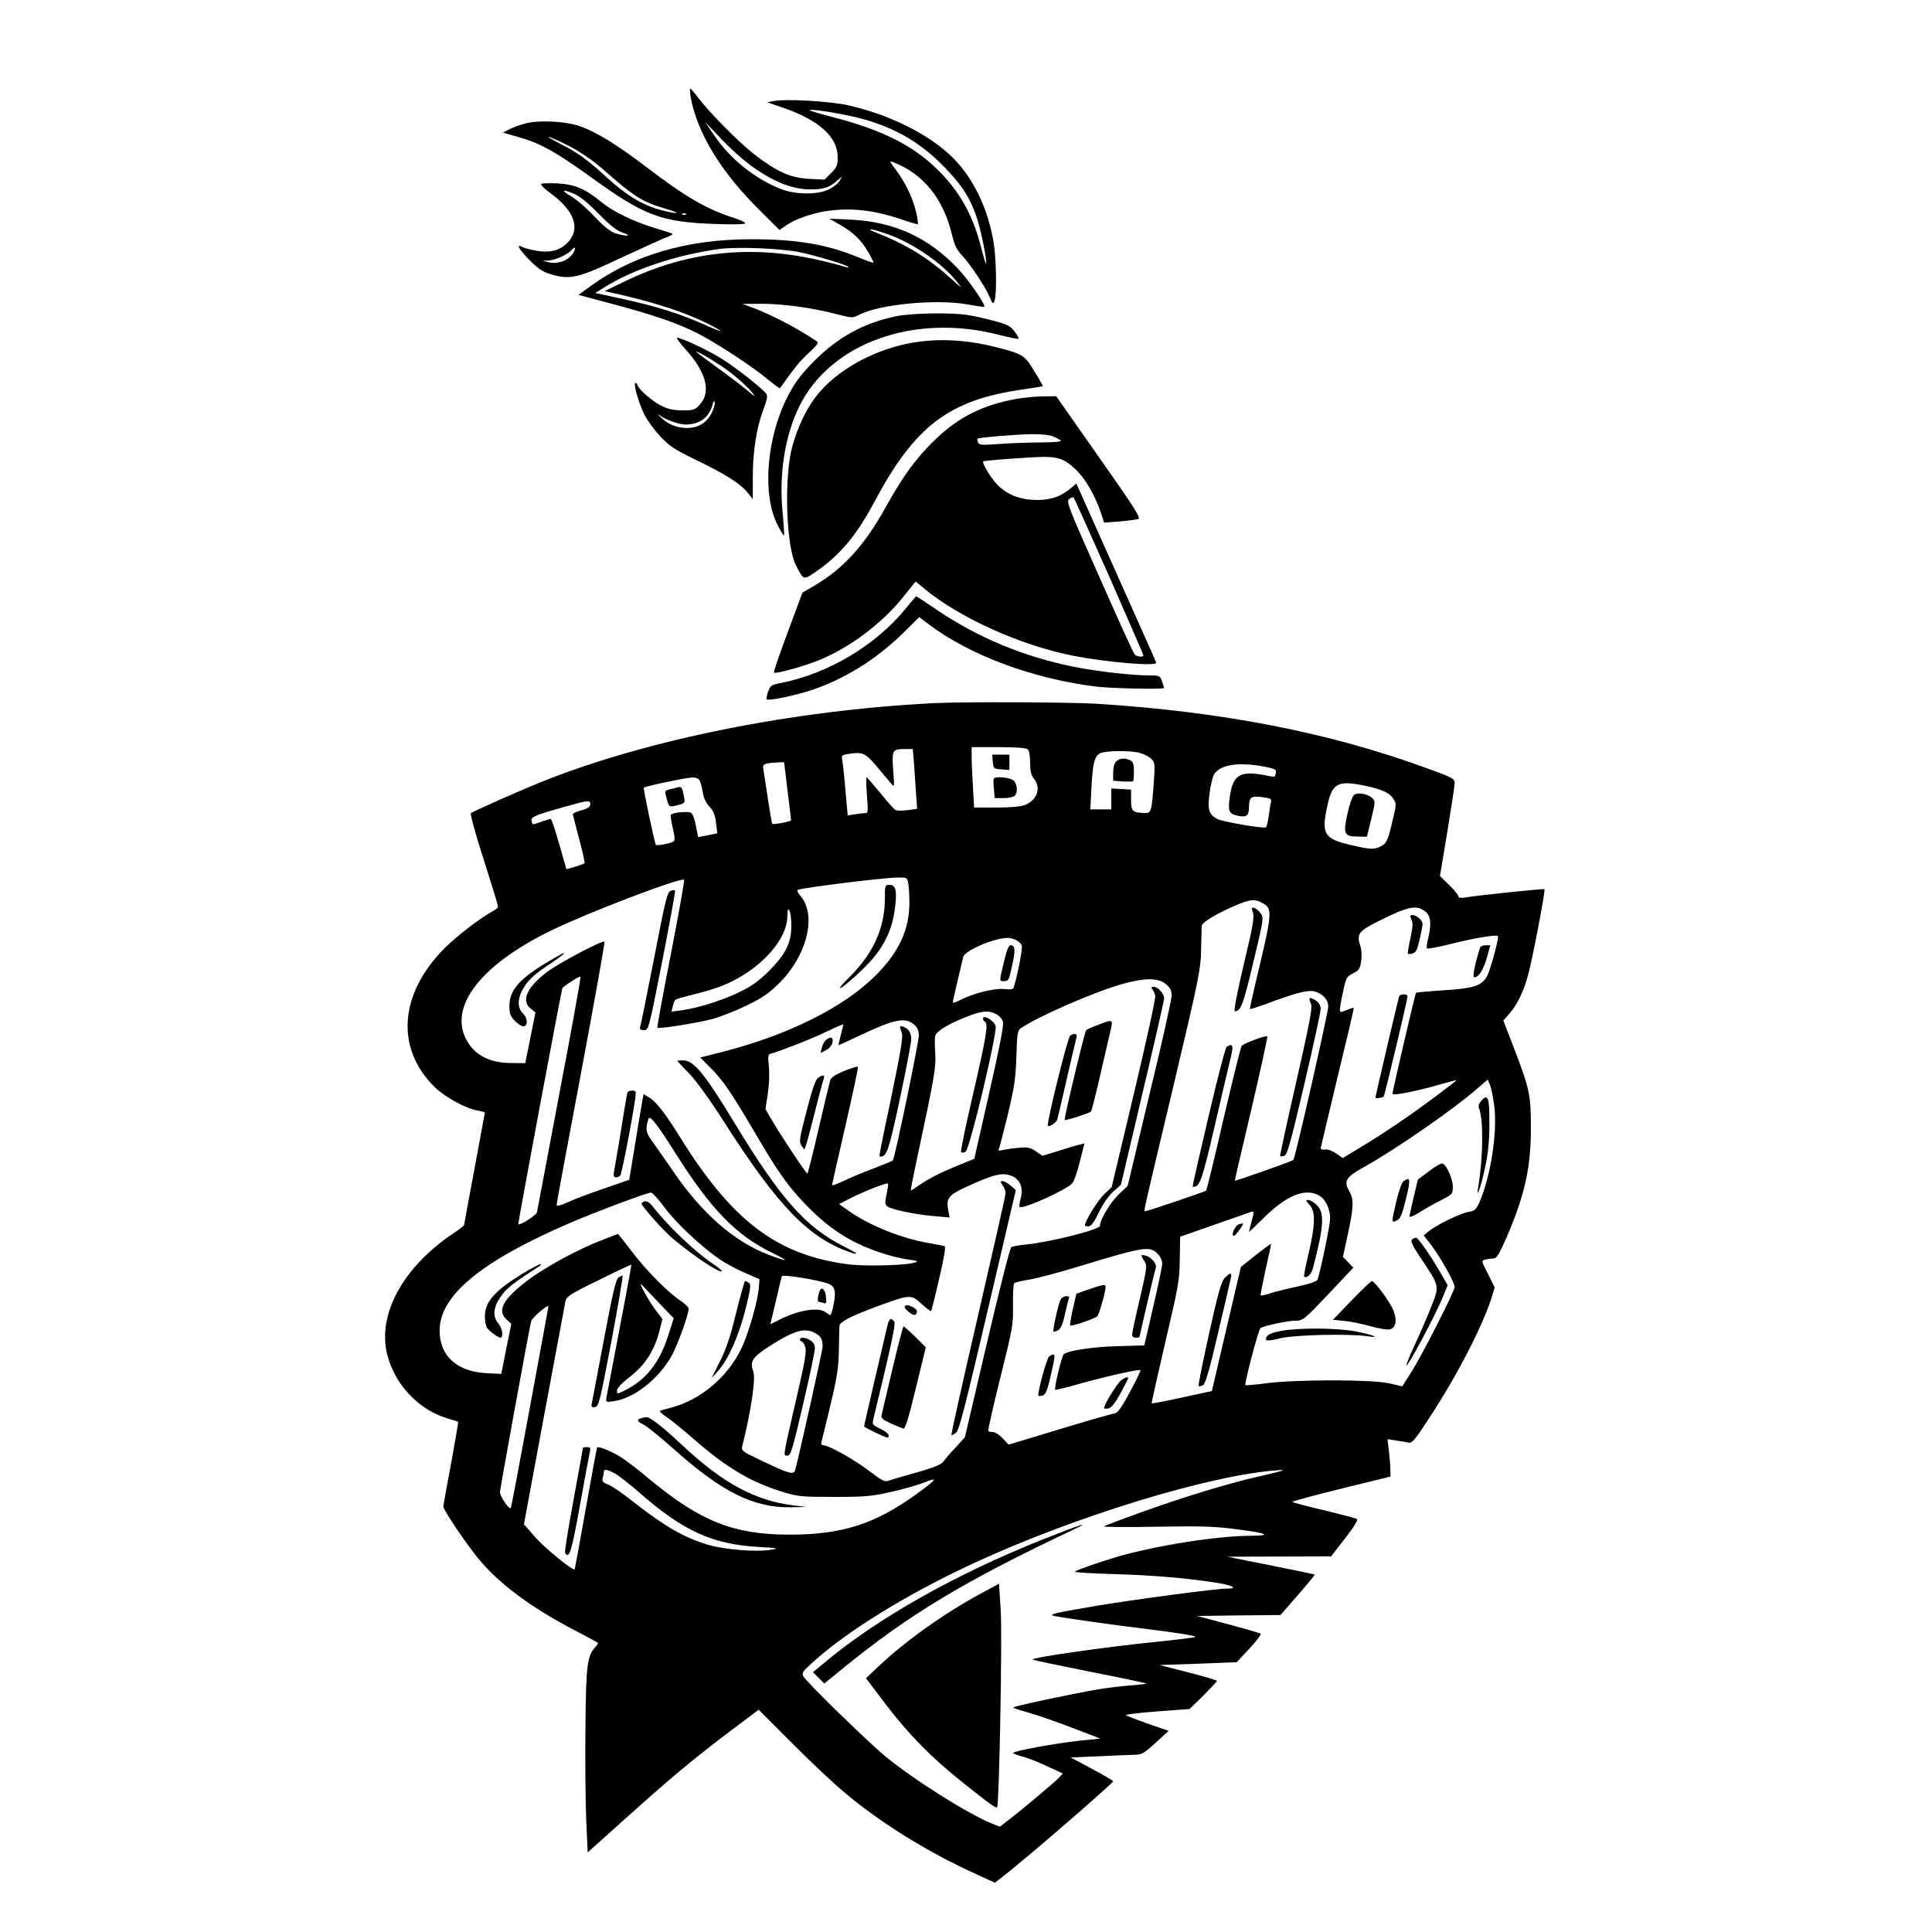 <?xml version="1.0" standalone="no"?>
<!DOCTYPE svg PUBLIC "-//W3C//DTD SVG 20010904//EN"
 "http://www.w3.org/TR/2001/REC-SVG-20010904/DTD/svg10.dtd">
<svg version="1.0" xmlns="http://www.w3.org/2000/svg"
 width="1024pt" height="1024pt" viewBox="0 0 1024 1024"
 preserveAspectRatio="xMidYMid meet">
<g transform="translate(0,1024) scale(0.1,-0.1)"
fill="#000000" stroke="none">
<path d="M3661 9723 c35 -189 162 -397 366 -598 l104 -104 35 24 c48 33 130
62 206 75 134 21 259 8 415 -46 41 -14 76 -24 78 -22 2 2 -2 32 -10 66 -17 73
-59 160 -109 225 -33 43 -33 46 -11 37 157 -60 265 -192 310 -382 14 -58 25
-81 55 -113 43 -46 124 -167 147 -223 14 -33 17 -35 24 -17 13 34 10 228 -6
318 -28 161 -95 307 -189 414 -118 133 -340 250 -576 304 -93 22 -333 36 -396
24 l-39 -7 80 -27 c196 -67 295 -156 295 -265 0 -42 -5 -53 -35 -83 l-35 -35
-83 4 c-99 6 -169 37 -293 133 -82 65 -234 218 -295 299 -19 25 -37 46 -40 46
-4 0 -2 -21 2 -47z m809 -90 c220 -42 381 -124 520 -263 103 -103 148 -171
185 -277 23 -65 59 -242 51 -250 -2 -2 -13 35 -25 83 -44 174 -116 303 -236
419 -128 125 -291 206 -539 271 -70 18 -131 36 -134 39 -8 8 82 -3 178 -22z
m-460 -292 c107 -72 201 -106 290 -105 67 0 97 11 139 48 l24 21 -12 -22 c-6
-13 -31 -33 -54 -45 -58 -31 -178 -31 -258 0 -136 54 -265 156 -349 278 l-54
79 93 -98 c57 -59 127 -120 181 -156z"/>
<path d="M2782 9585 c-29 -8 -67 -22 -84 -31 l-32 -17 84 -24 c117 -34 195
-77 393 -220 274 -197 362 -230 645 -240 101 -4 162 -2 162 4 0 5 -26 17 -57
27 -146 46 -263 114 -473 275 -147 112 -260 182 -346 212 -78 27 -221 34 -292
14z m240 -122 c49 -25 119 -73 163 -111 180 -158 215 -180 345 -219 86 -25 68
-31 -24 -7 -97 25 -187 79 -287 171 -107 98 -156 134 -259 186 -41 21 -64 35
-50 31 14 -3 64 -26 112 -51z m615 -359 c-3 -3 -12 -4 -19 -1 -8 3 -5 6 6 6
11 1 17 -2 13 -5z"/>
<path d="M2868 9265 c-4 -4 19 -27 51 -50 131 -96 161 -194 83 -267 -39 -37
-92 -49 -160 -37 -32 6 -65 15 -74 20 -36 19 -17 -13 40 -71 47 -47 70 -62
117 -75 97 -29 142 -18 372 91 112 52 220 101 240 108 24 9 33 16 23 19 -8 3
-53 17 -100 32 -110 34 -213 85 -275 136 -82 68 -139 92 -230 97 -44 2 -83 1
-87 -3z m181 -55 c26 -12 77 -54 125 -104 59 -60 93 -87 126 -99 53 -18 26
-22 -34 -5 -30 9 -61 34 -116 91 -41 44 -97 92 -125 108 -57 33 -42 38 24 9z
m-16 -318 c-26 -35 -78 -53 -124 -42 l-34 8 30 1 c37 2 105 32 124 55 23 27
26 8 4 -22z"/>
<path d="M4450 9050 c70 -40 115 -82 151 -145 16 -27 29 -53 29 -57 0 -3 -35
9 -78 27 -166 70 -335 98 -577 97 -336 -1 -620 -85 -844 -248 l-65 -47 165
-44 c227 -60 361 -106 465 -159 105 -54 290 -175 375 -246 33 -27 62 -48 63
-46 76 108 105 144 152 187 46 42 54 55 43 62 -105 71 -240 141 -344 180 l-50
18 99 1 c113 0 269 -21 396 -54 87 -22 88 -23 124 -4 108 55 405 84 571 55 49
-9 90 -15 92 -13 9 8 -82 141 -137 199 -157 168 -342 253 -575 263 l-110 5 55
-31z m270 -57 c126 -47 276 -151 350 -244 33 -42 32 -41 -30 15 -121 109 -236
180 -391 241 -82 33 -20 22 71 -12z m-490 -88 c91 -18 275 -74 267 -81 -2 -3
-15 0 -29 5 -14 5 -76 21 -139 35 -359 80 -692 42 -1019 -116 l-105 -51 80
-18 c205 -48 350 -96 475 -159 81 -41 76 -46 -7 -9 -152 68 -269 105 -473 149
l-125 27 45 28 c151 96 381 173 610 205 91 13 319 4 420 -15z"/>
<path d="M4745 8563 c-169 -36 -305 -111 -430 -237 -71 -72 -100 -111 -138
-183 -114 -219 -139 -521 -56 -685 17 -33 32 -58 34 -56 3 2 -1 57 -7 122 -20
202 12 405 88 561 165 338 613 498 1063 379 52 -13 96 -22 99 -19 3 2 -7 20
-21 39 -22 28 -39 37 -104 54 -43 12 -105 26 -137 31 -85 16 -308 12 -391 -6z"/>
<path d="M3634 8388 c108 -119 136 -224 77 -290 -27 -31 -34 -33 -93 -33 -46
0 -76 6 -112 24 -50 25 -119 85 -128 111 -3 8 -8 13 -11 10 -10 -9 19 -107 48
-167 15 -30 52 -81 83 -114 48 -52 75 -70 181 -122 159 -76 243 -129 281 -175
l30 -37 0 116 c0 136 19 259 56 358 22 60 24 74 13 87 -25 30 -153 131 -228
179 -68 44 -218 115 -243 115 -5 0 15 -28 46 -62z m191 -89 c60 -40 129 -100
161 -139 24 -29 19 -26 -33 17 -35 29 -108 84 -163 123 -55 40 -100 74 -100
76 0 6 81 -40 135 -77z m-52 -246 c-23 -47 -59 -73 -109 -80 -56 -7 -115 11
-155 49 -20 18 -28 28 -19 21 33 -26 107 -53 143 -53 75 0 125 37 144 106 5
21 8 24 11 11 2 -9 -5 -34 -15 -54z"/>
<path d="M4872 8429 c-220 -28 -440 -147 -552 -297 -51 -68 -94 -162 -121
-259 -44 -164 -33 -528 20 -630 40 -78 40 -77 97 -39 133 90 223 196 319 377
214 401 394 538 780 594 60 9 110 17 112 18 1 2 -19 38 -45 80 -52 85 -61 91
-199 126 -142 37 -283 47 -411 30z"/>
<path d="M5383 8125 c-172 -31 -301 -95 -422 -211 -102 -97 -174 -195 -266
-361 -112 -203 -226 -328 -380 -418 l-62 -36 -78 -210 c-43 -115 -76 -212 -73
-214 7 -8 147 30 229 62 164 64 339 194 453 335 l69 86 46 -38 c186 -154 506
-299 786 -355 181 -36 452 -58 443 -37 -1 5 -97 220 -213 479 l-210 470 -30
-25 c-51 -43 -105 -62 -176 -62 -84 0 -147 22 -201 69 -38 34 -96 126 -86 136
2 2 83 10 180 16 207 15 232 11 306 -56 52 -47 106 -140 137 -233 l17 -52 81
6 c45 4 90 10 100 13 15 6 -20 60 -209 329 l-226 322 -72 -1 c-39 0 -103 -7
-143 -14z m201 -199 c19 -8 36 -18 39 -22 3 -5 -45 -9 -106 -9 -62 0 -160 -4
-220 -8 -93 -7 -108 -6 -113 8 -4 9 -5 18 -3 20 7 6 198 22 287 24 51 0 95 -4
116 -13z m295 -741 c99 -226 181 -414 181 -418 0 -12 -37 -8 -47 6 -6 6 -90
191 -187 411 -165 371 -176 399 -159 411 10 8 21 11 24 7 4 -4 88 -192 188
-417z"/>
<path d="M4800 7014 c-158 -194 -411 -345 -661 -394 -51 -10 -56 -14 -68 -46
-7 -20 -10 -38 -7 -41 8 -8 131 16 221 44 178 56 352 162 498 304 l89 88 52
-39 c218 -164 552 -288 886 -329 78 -10 360 -16 360 -7 0 1 -5 17 -11 35 -10
29 -14 31 -62 31 -97 0 -282 21 -406 46 -263 53 -505 153 -720 298 -62 42
-114 76 -115 76 -1 0 -27 -30 -56 -66z"/>
<path d="M4945 6513 c-740 -38 -1511 -192 -2067 -414 -122 -49 -370 -159 -382
-169 -5 -5 25 -113 68 -247 42 -131 76 -243 76 -249 0 -5 -17 -18 -37 -29 -61
-33 -184 -128 -247 -191 -241 -243 -261 -531 -51 -737 54 -52 166 -114 227
-123 21 -4 38 -9 38 -11 0 -2 -25 -136 -55 -297 -30 -160 -55 -295 -55 -298 0
-4 -24 -23 -53 -42 -272 -181 -411 -436 -353 -651 41 -156 165 -286 315 -332
31 -9 57 -18 59 -19 2 -1 -15 -100 -37 -220 -23 -120 -41 -223 -41 -229 0 -20
135 -219 199 -292 109 -127 278 -250 497 -364 65 -34 121 -64 123 -66 2 -1 -3
-11 -12 -21 -45 -50 -51 -91 -54 -427 -2 -176 0 -397 4 -492 l8 -171 195 175
c246 221 366 321 558 466 l153 115 177 -177 c97 -98 224 -217 282 -265 186
-156 433 -310 674 -420 l119 -55 41 32 c120 92 586 496 586 506 0 3 -51 33
-113 66 l-112 60 140 6 c77 4 163 7 190 8 48 1 55 5 120 64 l69 63 -110 38
c-60 21 -112 42 -117 45 -4 4 70 13 165 20 l173 13 73 71 c39 40 72 74 72 78
0 3 -68 24 -152 45 l-152 39 205 7 204 8 67 72 c37 40 64 75 60 79 -4 3 -81
26 -172 50 l-165 44 221 3 221 2 92 106 c51 58 91 107 89 108 -1 2 -106 24
-233 49 l-230 46 275 1 275 1 74 95 c49 64 70 98 63 103 -7 4 -86 25 -177 47
-91 21 -165 41 -165 44 0 3 117 35 260 70 l260 64 -1 41 c0 22 -4 66 -8 98
l-7 59 45 -7 c25 -3 55 -9 67 -11 18 -5 35 16 111 133 147 224 280 483 328
633 l17 56 -35 71 c-36 70 -36 71 -14 77 12 3 31 6 43 6 17 0 30 21 72 118 96
225 126 366 126 577 0 173 -7 205 -91 423 l-55 143 31 35 c42 48 77 119 100
206 24 86 93 449 87 455 -4 4 -338 -31 -415 -43 -29 -5 -41 -3 -41 5 0 7 -22
34 -49 60 l-49 48 39 234 c21 129 39 245 39 259 0 23 -11 29 -158 82 -513 187
-1082 297 -1742 338 -148 9 -711 11 -865 3z m503 -245 c7 -7 12 -38 12 -71 0
-44 5 -65 20 -84 39 -49 18 -112 -46 -139 -22 -9 -73 -14 -152 -14 l-119 0 -6
107 c-4 58 -7 130 -7 160 l0 53 143 0 c98 0 147 -4 155 -12z m-604 -70 c3 -40
8 -112 11 -159 l6 -86 -51 -7 c-28 -4 -57 -3 -64 1 -8 4 -44 45 -81 91 -37 45
-69 82 -72 82 -3 0 -2 -43 2 -95 7 -89 6 -95 -11 -95 -11 0 -35 -3 -55 -6
l-36 -6 -12 133 c-6 74 -14 146 -17 161 -5 25 -3 27 40 33 68 11 86 2 146 -71
30 -36 63 -75 73 -87 18 -21 18 -20 11 72 -7 106 -5 111 63 111 l41 0 6 -72z
m1199 51 c21 -6 48 -20 59 -31 19 -19 20 -28 14 -117 -12 -166 -14 -171 -50
-170 -64 2 -71 9 -71 69 l0 55 -52 3 -53 3 0 -55 0 -56 -55 0 -56 0 6 118 c7
131 16 165 48 180 29 14 162 15 210 1z m-1869 -199 c10 -82 19 -153 19 -157 0
-8 -94 -25 -101 -19 -1 2 -11 61 -22 132 -11 71 -22 141 -24 156 -6 29 4 33
79 37 l31 1 18 -150z m2526 127 c56 -11 65 -15 62 -32 -5 -26 0 -25 -52 -15
-135 27 -174 5 -191 -108 -12 -84 -7 -96 48 -107 41 -7 53 3 53 50 1 50 11 58
70 50 46 -6 51 -9 46 -29 -3 -11 -8 -45 -12 -74 -4 -29 -10 -55 -15 -57 -11
-8 -231 30 -257 44 -45 24 -53 50 -41 137 6 43 16 88 24 100 33 52 130 66 265
41z m-2992 -74 c6 -10 13 -38 17 -63 4 -29 17 -56 35 -75 21 -22 30 -44 35
-86 l7 -56 -51 -10 -51 -10 -11 58 c-6 32 -17 64 -25 70 -13 11 -100 3 -109
-10 -2 -4 3 -36 11 -71 12 -51 12 -65 2 -71 -14 -9 -88 -23 -92 -17 -6 9 -68
300 -64 303 8 8 222 53 255 54 21 1 35 -5 41 -16z m3533 -29 c89 -20 124 -36
145 -69 15 -23 15 -30 -1 -97 -28 -122 -35 -137 -65 -153 -38 -19 -51 -19
-159 6 -144 33 -159 58 -125 212 26 118 57 133 205 101z m-4113 -102 c-2 -10
-21 -21 -48 -27 -25 -7 -44 -16 -44 -21 1 -5 16 -64 34 -132 18 -67 31 -124
28 -127 -2 -3 -25 -11 -50 -19 l-46 -13 -38 133 c-21 74 -41 134 -45 134 -3 0
-26 -7 -49 -15 -52 -18 -47 -19 -53 5 -5 21 26 33 228 88 74 21 88 20 83 -6z
m1686 -413 c3 -17 6 -64 6 -103 0 -141 -54 -260 -175 -382 -169 -172 -469
-322 -827 -412 l-107 -27 55 -55 c65 -64 107 -126 238 -348 116 -199 169 -274
260 -370 127 -133 241 -207 402 -261 49 -17 117 -33 149 -37 47 -6 54 -9 36
-15 -42 -16 -263 -22 -356 -10 -378 49 -617 231 -895 681 -72 116 -123 182
-159 203 l-30 18 -6 -33 c-3 -18 -21 -120 -38 -227 l-32 -194 -135 -47 c-74
-25 -161 -58 -192 -73 -37 -16 -58 -22 -58 -14 0 7 58 322 130 702 71 379 127
692 124 694 -9 10 -251 -118 -309 -164 -104 -80 -134 -151 -81 -192 l24 -19
-27 -135 -27 -134 -80 1 c-94 1 -166 32 -210 89 -138 181 29 420 431 615 196
95 686 282 701 267 3 -3 -29 -180 -70 -393 -42 -213 -74 -389 -72 -391 8 -8
218 26 296 47 41 12 121 43 178 71 81 39 117 64 171 117 148 146 201 359 115
462 -14 16 -21 31 -17 33 18 11 445 64 529 66 50 1 52 0 58 -30z m1875 -104
c55 -28 54 -51 -13 -335 -30 -124 -53 -226 -51 -228 2 -2 45 12 97 31 139 52
206 70 241 63 44 -9 77 -43 77 -81 0 -31 -175 -804 -185 -813 -6 -7 -307 -113
-310 -110 -1 2 39 173 88 381 49 208 86 381 84 384 -7 7 -125 -37 -136 -51 -5
-6 -48 -180 -96 -386 -47 -206 -89 -378 -93 -381 -7 -6 -311 -109 -323 -109
-8 0 -13 -22 159 700 127 537 136 582 138 685 2 61 3 118 3 127 1 19 79 66
180 109 75 32 100 35 140 14z m-2495 -125 c0 -88 -30 -147 -118 -236 -54 -54
-92 -81 -156 -112 -90 -44 -220 -85 -308 -97 l-53 -7 7 29 c4 15 9 31 13 34 3
3 47 16 97 28 50 12 119 33 154 47 192 78 341 237 343 366 1 39 3 45 11 31 6
-10 11 -47 10 -83z m3360 79 c30 -23 34 -68 15 -145 -6 -25 -9 -47 -6 -51 4
-3 55 6 114 21 149 37 263 55 263 43 0 -32 -44 -188 -61 -216 -29 -47 -72 -60
-230 -70 -77 -5 -142 -11 -144 -13 -4 -4 -125 -522 -125 -536 0 -11 137 16
263 53 42 12 77 21 77 20 0 -2 -51 -41 -112 -87 -135 -101 -269 -192 -397
-269 l-94 -57 -36 25 c-21 14 -45 23 -58 20 -13 -2 -23 1 -23 7 1 6 41 175 89
376 49 201 88 366 86 368 -1 2 -19 -4 -39 -12 -42 -18 -42 -21 -19 91 17 81
20 86 54 104 32 16 38 24 43 64 5 27 3 60 -4 81 -21 63 -9 79 93 130 159 80
204 90 251 53z m-2170 -151 c14 -6 28 -19 32 -30 4 -15 -20 -146 -42 -219 -3
-13 -14 -15 -53 -11 -53 5 -163 -23 -233 -59 -21 -11 -38 -16 -38 -12 0 5 11
55 25 113 14 58 27 115 30 127 8 34 154 98 232 102 12 1 33 -4 47 -11z m-2419
-813 c-63 -336 -117 -619 -119 -630 -4 -16 -79 -65 -99 -65 -4 0 230 1250 234
1254 34 28 94 65 96 59 2 -5 -48 -283 -112 -618z m3214 579 c24 -20 31 -34 31
-61 0 -19 -52 -254 -117 -521 l-116 -487 -49 -47 c-44 -43 -98 -133 -98 -165
0 -20 -261 -86 -390 -99 -37 -3 -73 -10 -80 -14 -7 -4 -65 -233 -129 -508
l-117 -500 -49 -54 c-28 -29 -57 -63 -65 -75 -11 -15 -49 -31 -140 -57 -69
-19 -136 -39 -150 -44 -21 -8 -35 0 -105 53 -79 60 -213 135 -242 135 -9 0
-12 7 -9 18 3 9 24 98 48 197 35 148 43 200 44 290 1 61 3 118 3 127 1 22 62
53 206 106 169 62 174 62 229 11 26 -23 48 -40 51 -38 2 3 22 80 43 173 26
112 36 169 28 171 -6 2 -42 9 -81 16 -148 25 -319 94 -431 174 l-47 33 64 33
c72 36 190 82 195 76 3 -2 -1 -28 -7 -57 -10 -46 -9 -55 5 -65 21 -16 152 -43
250 -51 l79 -7 -6 32 c-14 69 -2 86 92 129 139 64 186 77 233 63 52 -16 74
-62 58 -122 -6 -23 -9 -43 -6 -46 15 -15 246 89 279 125 9 9 27 61 40 114 l25
98 -27 -7 c-14 -3 -64 -18 -111 -33 l-85 -26 -35 24 c-31 21 -43 23 -95 18
-33 -3 -71 -9 -84 -12 -14 -4 -22 -3 -18 2 3 5 24 88 48 184 36 152 42 193 46
310 3 114 6 137 21 148 76 57 396 197 542 237 119 33 189 33 229 -1z m-899
-159 c17 -9 33 -27 36 -42 5 -17 -21 -147 -73 -376 l-79 -349 -79 -32 c-98
-40 -157 -70 -212 -107 -23 -16 -43 -29 -45 -29 -3 0 11 69 29 153 95 444 105
500 100 574 -3 40 -3 81 0 93 7 25 68 62 166 101 82 32 116 35 157 14z m-432
-58 c14 -13 22 -32 22 -54 0 -39 -128 -655 -138 -664 -4 -3 -52 -23 -107 -44
-55 -21 -126 -50 -157 -66 -32 -15 -58 -24 -58 -21 0 4 32 146 71 315 39 170
69 310 66 313 -2 3 -35 -7 -72 -22 -44 -18 -69 -34 -74 -48 -4 -11 -32 -128
-62 -258 -30 -131 -57 -238 -60 -238 -7 0 -144 207 -194 293 l-28 49 13 84 c7
49 9 108 5 144 -5 46 -4 61 7 64 62 18 218 79 294 116 52 25 94 43 94 40 0 -3
-7 -29 -14 -57 -8 -29 -13 -53 -11 -53 1 0 49 22 106 49 192 91 248 102 297
58z m3072 -429 c17 -139 -18 -369 -78 -509 -18 -40 -25 -47 -57 -52 -43 -7
-167 -67 -210 -101 l-29 -24 41 -53 c48 -63 123 -197 123 -220 0 -23 -177
-370 -232 -455 l-46 -72 -69 16 c-90 21 -499 21 -655 0 -60 -8 -108 -12 -108
-9 3 41 71 296 81 302 22 13 144 39 187 39 38 0 45 6 172 140 l133 141 -28 29
-27 28 26 121 c31 142 32 185 8 226 -31 54 -20 75 70 125 178 99 491 316 618
429 l45 39 12 -28 c7 -15 17 -66 23 -112z m-4340 -250 c189 -299 321 -435 514
-529 96 -47 85 -50 -24 -8 -179 69 -350 218 -500 438 -47 68 -99 143 -116 166
-31 41 -34 64 -17 115 7 22 47 -30 143 -182z m-56 -290 c58 -79 193 -206 291
-273 28 -19 86 -51 130 -70 l80 -35 -2 -37 c-5 -74 -55 -251 -94 -331 -72
-150 -215 -271 -369 -312 -25 -7 -51 -14 -59 -16 -9 -3 3 -15 30 -33 24 -16
91 -70 148 -120 167 -147 301 -227 468 -278 82 -25 100 -27 273 -27 163 0 199
3 301 26 64 14 144 37 179 51 77 31 65 16 -48 -66 -217 -156 -392 -211 -667
-211 -295 0 -472 70 -740 292 -55 46 -122 98 -150 116 -47 31 -122 62 -130 54
-2 -2 -29 -147 -60 -323 -31 -176 -58 -321 -59 -323 -9 -9 -153 108 -206 167
l-63 72 107 577 c59 317 110 590 113 605 5 25 24 38 176 112 94 47 172 83 173
82 2 -2 -40 -227 -131 -701 -5 -28 -5 -29 36 -23 105 14 231 110 304 232 32
54 95 225 95 259 0 7 -19 26 -42 41 -67 44 -183 161 -260 263 -39 50 -71 92
-72 92 -1 0 -37 -14 -81 -31 -127 -48 -304 -144 -398 -215 -131 -99 -164 -160
-112 -208 l25 -23 -27 -133 -26 -132 -81 4 c-155 9 -246 92 -246 226 0 185
219 366 686 568 139 60 414 163 434 163 8 0 42 -37 74 -81z m3465 67 c35 -18
61 -70 61 -123 0 -32 -45 -252 -66 -323 -3 -10 -37 -23 -112 -39 -59 -13 -125
-29 -146 -37 -22 -7 -41 -11 -44 -9 -2 3 10 64 26 138 17 73 30 133 28 135 -1
1 -38 -26 -81 -60 l-78 -62 -77 -329 -77 -329 -157 -34 c-87 -19 -160 -33
-162 -31 -1 2 31 147 72 323 70 297 76 329 77 440 l2 120 180 63 c99 35 188
66 197 69 15 5 16 1 2 -49 -7 -29 -14 -55 -14 -57 0 -2 34 30 75 71 120 120
220 162 294 123z m-854 -310 c15 -14 25 -36 25 -52 0 -15 -22 -119 -48 -231
l-47 -203 -140 -4 c-131 -3 -268 -24 -287 -43 -11 -11 -52 -181 -45 -188 2 -2
58 11 123 30 127 36 323 81 329 74 2 -2 -23 -54 -56 -116 -40 -74 -66 -112
-77 -112 -9 -1 -141 -38 -292 -84 l-274 -83 -32 34 c-17 18 -40 33 -51 33 -11
0 -22 2 -25 5 -3 3 26 130 64 283 66 265 69 282 67 385 -1 59 2 111 7 116 5 4
41 13 80 19 39 6 147 35 240 63 368 112 397 117 439 74z m-1742 -160 c32 -13
39 -41 26 -105 -6 -33 -14 -60 -18 -60 -3 0 -15 7 -25 15 -38 29 -146 11 -247
-41 l-46 -23 29 122 c15 67 30 127 32 133 4 11 205 -22 249 -41z m-900 -101
l78 -81 -30 -94 c-47 -144 -116 -231 -228 -288 -42 -21 -43 -21 -43 -2 0 12
22 37 58 65 91 69 139 143 168 255 l15 60 -36 47 c-37 48 -98 161 -73 134 8
-8 49 -52 91 -96z m-683 -545 c-53 -289 -99 -532 -102 -540 -6 -17 -58 58 -58
83 0 15 151 844 165 905 4 17 84 87 92 80 0 -1 -43 -239 -97 -528z m1509 386
c31 -16 41 -33 41 -72 0 -20 -128 -596 -146 -656 -8 -25 -33 -18 -173 49 -106
50 -113 55 -107 78 47 189 72 358 59 395 -20 53 -6 77 78 131 137 88 192 105
248 75z m-1061 -744 c20 -11 83 -60 140 -110 224 -196 382 -267 622 -280 105
-6 111 -8 66 -15 -72 -13 -239 0 -325 24 -131 37 -238 99 -416 239 -49 39
-105 77 -123 83 -26 10 -32 17 -28 33 3 11 6 26 6 33 0 17 15 15 58 -7z m3541
15 c-2 -2 -58 -16 -124 -31 -161 -36 -407 -111 -628 -191 -100 -36 -188 -69
-196 -74 -8 -4 116 -5 275 -2 237 4 313 2 424 -13 166 -21 197 -34 80 -35
-174 0 -498 -51 -704 -110 -92 -27 -219 -71 -229 -80 -4 -4 90 -10 210 -13
205 -6 404 -23 553 -48 77 -13 101 -29 44 -29 -58 0 -480 -56 -685 -90 -219
-37 -258 -46 -239 -53 18 -7 327 -51 505 -72 154 -19 258 -36 252 -41 -2 -3
-92 -14 -198 -25 -278 -28 -676 -85 -666 -95 2 -3 138 -31 302 -64 164 -32
299 -61 301 -63 3 -2 -35 -7 -83 -10 -49 -4 -128 -13 -178 -22 -140 -24 -445
-89 -445 -95 0 -3 36 -15 80 -27 44 -12 147 -48 231 -80 l151 -58 -109 -11
c-130 -14 -353 -55 -353 -65 0 -3 21 -12 48 -19 26 -6 85 -29 131 -51 l84 -39
-19 -21 c-19 -21 -191 -166 -272 -228 l-42 -33 -41 16 c-131 53 -416 233 -569
359 -97 81 -416 392 -432 422 -10 17 -3 27 48 73 180 164 500 362 849 524 543
252 1263 472 1624 496 13 1 22 0 20 -2z"/>
<path d="M5262 6203 c3 -37 4 -38 46 -41 l42 -3 0 40 0 41 -46 0 -45 0 3 -37z"/>
<path d="M5267 6113 c-2 -5 -2 -29 1 -55 l4 -48 47 0 c26 0 52 5 59 12 18 18
14 63 -6 81 -19 17 -97 24 -105 10z"/>
<path d="M5916 6204 c-10 -9 -16 -33 -16 -59 l0 -43 51 -4 c28 -1 53 -1 55 1
2 2 4 26 4 52 0 38 -4 51 -19 59 -28 14 -57 12 -75 -6z"/>
<path d="M3585 6065 c-5 -2 -22 -6 -37 -9 -25 -6 -26 -8 -16 -43 14 -53 13
-52 59 -41 40 11 41 11 34 47 -10 51 -13 55 -40 46z"/>
<path d="M7177 6027 c-9 -7 -25 -51 -35 -99 -24 -108 -18 -121 54 -122 l49 -1
23 94 c22 91 22 95 5 111 -24 23 -76 32 -96 17z"/>
<path d="M4690 5477 c0 -153 -60 -287 -182 -410 -53 -53 -68 -72 -46 -60 17
10 68 54 113 98 101 99 149 189 167 310 14 100 7 135 -27 135 -24 0 -25 -2
-25 -73z"/>
<path d="M3554 5518 c-18 -8 -28 -52 -88 -361 -38 -194 -71 -358 -74 -364 -2
-8 5 -13 21 -13 25 0 25 2 97 365 39 201 70 370 68 374 -2 5 -12 4 -24 -1z"/>
<path d="M2902 5141 c-151 -90 -202 -150 -202 -233 0 -41 5 -54 29 -79 16 -16
36 -29 45 -29 24 0 24 43 -1 67 -35 33 -31 89 10 149 22 35 60 67 126 111 112
75 107 83 -7 14z"/>
<path d="M3590 4617 c0 -1 28 -32 63 -67 39 -41 110 -139 187 -260 282 -441
444 -609 662 -686 58 -20 46 -8 -30 30 -201 101 -335 252 -577 651 -163 269
-218 335 -276 335 -16 0 -29 -1 -29 -3z"/>
<path d="M3325 4448 c-2 -7 -18 -98 -34 -203 -17 -104 -34 -202 -37 -217 -6
-29 7 -36 33 -20 9 6 83 397 83 441 0 15 -40 14 -45 -1z"/>
<path d="M6641 5403 c8 -24 -1 -75 -49 -276 -37 -157 -54 -247 -47 -247 31 0
45 36 98 260 55 231 56 235 38 260 -10 14 -25 26 -34 28 -14 3 -15 -1 -6 -25z"/>
<path d="M6940 4946 c0 -3 4 -16 9 -29 8 -19 -11 -114 -79 -413 -49 -214 -87
-390 -85 -392 2 -2 12 -1 22 2 16 5 33 68 106 379 48 204 87 384 87 399 0 16
-9 33 -22 42 -22 16 -38 20 -38 12z"/>
<path d="M6502 4692 c-7 -5 -51 -172 -97 -372 -96 -413 -87 -370 -77 -370 31
0 45 40 112 330 39 168 77 331 85 363 13 58 9 68 -23 49z"/>
<path d="M7481 5366 c9 -19 7 -42 -6 -101 -9 -42 -15 -78 -13 -80 2 -2 14 -2
25 1 18 5 25 20 37 74 9 38 16 75 16 83 0 18 -32 47 -53 47 -14 0 -15 -4 -6
-24z"/>
<path d="M7845 5218 c-28 -88 -42 -158 -31 -158 24 0 48 39 67 105 l18 65 -25
0 c-14 0 -26 -6 -29 -12z"/>
<path d="M7415 4958 c-4 -13 -125 -528 -125 -535 0 -7 39 -2 44 6 7 11 126
513 126 530 0 15 -40 14 -45 -1z"/>
<path d="M5321 5141 c-26 -108 -26 -101 3 -101 21 0 25 8 40 80 19 84 17 110
-8 110 -10 0 -21 -28 -35 -89z"/>
<path d="M6107 4998 c6 -7 13 -23 16 -36 3 -13 -47 -240 -113 -518 l-118 -496
-41 -39 c-33 -32 -101 -142 -101 -164 0 -3 9 -5 19 -5 14 0 29 20 55 74 21 44
52 88 76 110 l41 36 114 484 c63 266 115 493 115 504 0 26 -33 62 -56 62 -12
0 -14 -4 -7 -12z"/>
<path d="M5820 4808 c-30 -11 -59 -24 -63 -28 -8 -7 -119 -471 -114 -476 4 -5
131 36 139 44 4 4 25 88 48 187 23 99 47 206 55 238 15 66 16 66 -65 35z"/>
<path d="M5672 4751 c-13 -8 -127 -470 -118 -478 8 -8 45 17 50 34 3 10 26
108 51 218 25 110 48 208 51 218 6 18 -12 23 -34 8z"/>
<path d="M5314 3958 c9 -12 16 -31 16 -42 0 -10 -66 -302 -146 -648 -80 -346
-144 -632 -141 -634 2 -2 13 3 25 13 16 14 49 144 168 652 l148 633 -27 24
c-16 13 -35 24 -43 24 -13 0 -13 -3 0 -22z"/>
<path d="M4800 3320 c-10 -6 -6 -14 16 -33 26 -23 43 -21 44 4 0 14 -47 37
-60 29z"/>
<path d="M4701 3203 c-6 -27 -36 -153 -66 -282 -30 -129 -55 -237 -55 -241 0
-6 113 -60 126 -60 2 0 4 6 4 13 0 7 -20 23 -44 34 -44 22 -44 22 -35 60 96
396 118 498 108 510 -19 22 -27 15 -38 -34z"/>
<path d="M4731 2988 c-29 -123 -55 -233 -58 -246 -4 -19 2 -25 48 -46 30 -14
60 -26 67 -28 10 -2 28 56 66 214 l53 217 -56 56 c-31 30 -59 55 -62 55 -3 0
-29 -100 -58 -222z"/>
<path d="M5210 4841 c0 -6 5 -13 10 -16 19 -12 9 -73 -61 -378 -40 -169 -69
-310 -65 -314 4 -4 15 -2 24 3 22 14 168 627 159 665 -7 29 -67 64 -67 40z"/>
<path d="M4770 4796 c0 -3 4 -16 10 -31 7 -20 -5 -93 -55 -335 -72 -345 -68
-320 -57 -320 32 0 44 36 102 308 33 155 60 297 60 316 0 19 -8 40 -18 49 -17
16 -42 23 -42 13z"/>
<path d="M4378 4728 c-9 -7 -19 -26 -22 -41 l-7 -28 29 15 c18 9 32 26 34 41
6 28 -8 33 -34 13z"/>
<path d="M4335 4526 c-13 -9 -31 -63 -60 -175 -38 -147 -41 -163 -27 -183 l15
-21 9 23 c5 13 26 94 48 180 22 86 42 164 46 173 8 21 -6 22 -31 3z"/>
<path d="M7853 4408 c-15 -17 -19 -29 -13 -44 23 -61 21 -261 -5 -414 -14 -78
15 0 36 101 16 74 23 140 23 231 1 139 -7 163 -41 126z"/>
<path d="M7575 4033 l-60 -45 -22 -92 c-12 -50 -22 -97 -23 -103 0 -7 23 2 53
21 28 18 80 47 115 65 61 31 62 32 62 72 0 41 -32 114 -54 122 -7 3 -39 -15
-71 -40z"/>
<path d="M7438 3978 c-9 -7 -25 -54 -37 -104 -27 -116 -27 -116 2 -103 19 9
28 29 49 115 26 105 23 121 -14 92z"/>
<path d="M7483 3669 c-8 -8 7 -37 51 -103 97 -145 96 -140 51 -254 -21 -53
-60 -144 -87 -201 -26 -57 -46 -106 -44 -108 8 -8 158 273 196 369 l23 56 -28
49 c-56 98 -128 203 -139 203 -7 0 -17 -5 -23 -11z"/>
<path d="M7164 3348 l-99 -103 60 -6 c33 -3 95 -16 139 -28 43 -13 89 -20 102
-17 32 8 40 47 20 99 -16 43 -100 157 -115 157 -4 0 -53 -46 -107 -102z"/>
<path d="M6791 3186 c-40 -7 -68 -17 -75 -28 -17 -27 -3 -29 70 -11 74 18 361
25 459 11 85 -13 26 10 -70 27 -101 17 -290 18 -384 1z"/>
<path d="M3418 3873 c-10 -3 -18 -8 -18 -12 0 -13 118 -146 166 -186 110 -92
248 -184 260 -173 2 3 -19 21 -48 40 -96 64 -239 201 -323 309 -12 15 -27 24
-37 22z"/>
<path d="M2767 3488 c-148 -92 -197 -148 -197 -227 0 -25 6 -53 13 -61 14 -18
58 -50 69 -50 17 0 12 47 -9 73 -33 40 -30 85 10 143 29 44 67 74 203 161 11
6 14 12 8 12 -6 1 -50 -23 -97 -51z"/>
<path d="M3277 3468 c-13 -10 -32 -92 -77 -333 -33 -176 -62 -328 -64 -338 -3
-14 1 -17 17 -15 21 3 26 26 88 351 36 191 62 347 59 347 -3 0 -14 -6 -23 -12z"/>
<path d="M3902 3283 c-30 -125 -52 -191 -86 -258 l-45 -90 36 40 c54 61 109
185 145 328 27 109 29 130 17 138 -8 5 -17 9 -20 9 -3 0 -24 -75 -47 -167z"/>
<path d="M3398 2723 c-26 -7 -22 -17 15 -35 17 -9 86 -64 152 -123 261 -234
428 -317 629 -314 l81 2 -70 8 c-205 26 -376 119 -592 322 -98 92 -169 148
-187 146 -6 -1 -19 -3 -28 -6z"/>
<path d="M3090 2566 c0 -2 -23 -126 -50 -275 -28 -150 -48 -276 -45 -282 22
-34 34 4 79 254 26 144 50 272 53 285 4 17 1 22 -16 22 -12 0 -21 -2 -21 -4z"/>
<path d="M6941 3854 c32 -34 31 -104 -5 -257 -16 -65 -26 -120 -24 -123 13
-12 39 12 47 45 60 227 63 298 16 338 -14 13 -33 23 -42 23 -13 0 -12 -5 8
-26z"/>
<path d="M6564 3750 c-19 -8 -41 -60 -24 -60 8 0 53 60 48 65 -1 1 -13 -1 -24
-5z"/>
<path d="M6491 3466 c-18 -19 -35 -79 -83 -296 -33 -149 -58 -273 -55 -276 3
-3 13 -1 23 4 13 7 33 76 79 273 34 145 65 276 68 292 9 33 -2 35 -32 3z"/>
<path d="M6050 3585 c0 -3 7 -17 16 -30 15 -23 13 -35 -25 -200 -23 -97 -41
-182 -41 -190 0 -8 9 -15 20 -15 11 0 20 2 20 5 0 6 79 345 86 366 6 20 -23
55 -53 64 -13 3 -23 4 -23 0z"/>
<path d="M5770 3406 l-65 -23 -19 -82 c-10 -45 -16 -84 -14 -86 7 -7 131 36
144 49 10 10 44 130 44 156 0 14 -15 12 -90 -14z"/>
<path d="M5622 3353 c-13 -24 -44 -164 -38 -170 2 -3 13 0 24 6 14 8 25 32 37
88 10 43 19 81 22 86 2 4 -5 7 -16 7 -11 0 -24 -8 -29 -17z"/>
<path d="M5561 3051 c-13 -8 -65 -200 -57 -209 3 -2 13 -1 24 2 14 5 24 28 40
101 29 122 28 128 -7 106z"/>
<path d="M5943 2925 c-22 -16 -99 -142 -91 -150 2 -2 14 -2 26 1 14 4 35 32
62 81 22 41 40 76 40 79 0 8 -16 4 -37 -11z"/>
<path d="M4347 3403 c-11 -20 -17 -63 -8 -63 5 0 17 -3 26 -6 14 -6 16 -1 13
31 -3 36 -20 57 -31 38z"/>
<path d="M4240 3140 c0 -5 4 -10 9 -10 5 0 14 -13 19 -29 8 -23 -1 -76 -49
-282 -71 -309 -69 -294 -45 -294 17 0 27 33 82 270 35 149 63 282 63 297 1 17
-7 33 -21 42 -25 18 -58 21 -58 6z"/>
<path d="M5525 2080 c-466 -186 -883 -422 -1163 -659 l-53 -44 30 -30 30 -30
98 80 c351 286 643 462 1223 736 103 48 36 27 -165 -53z"/>
<path d="M5195 1792 c-195 -106 -404 -255 -546 -391 l-59 -56 102 -135 c126
-165 243 -284 411 -418 139 -111 175 -137 182 -131 11 11 28 915 19 1044 l-9
141 -100 -54z"/>
</g>
</svg>
